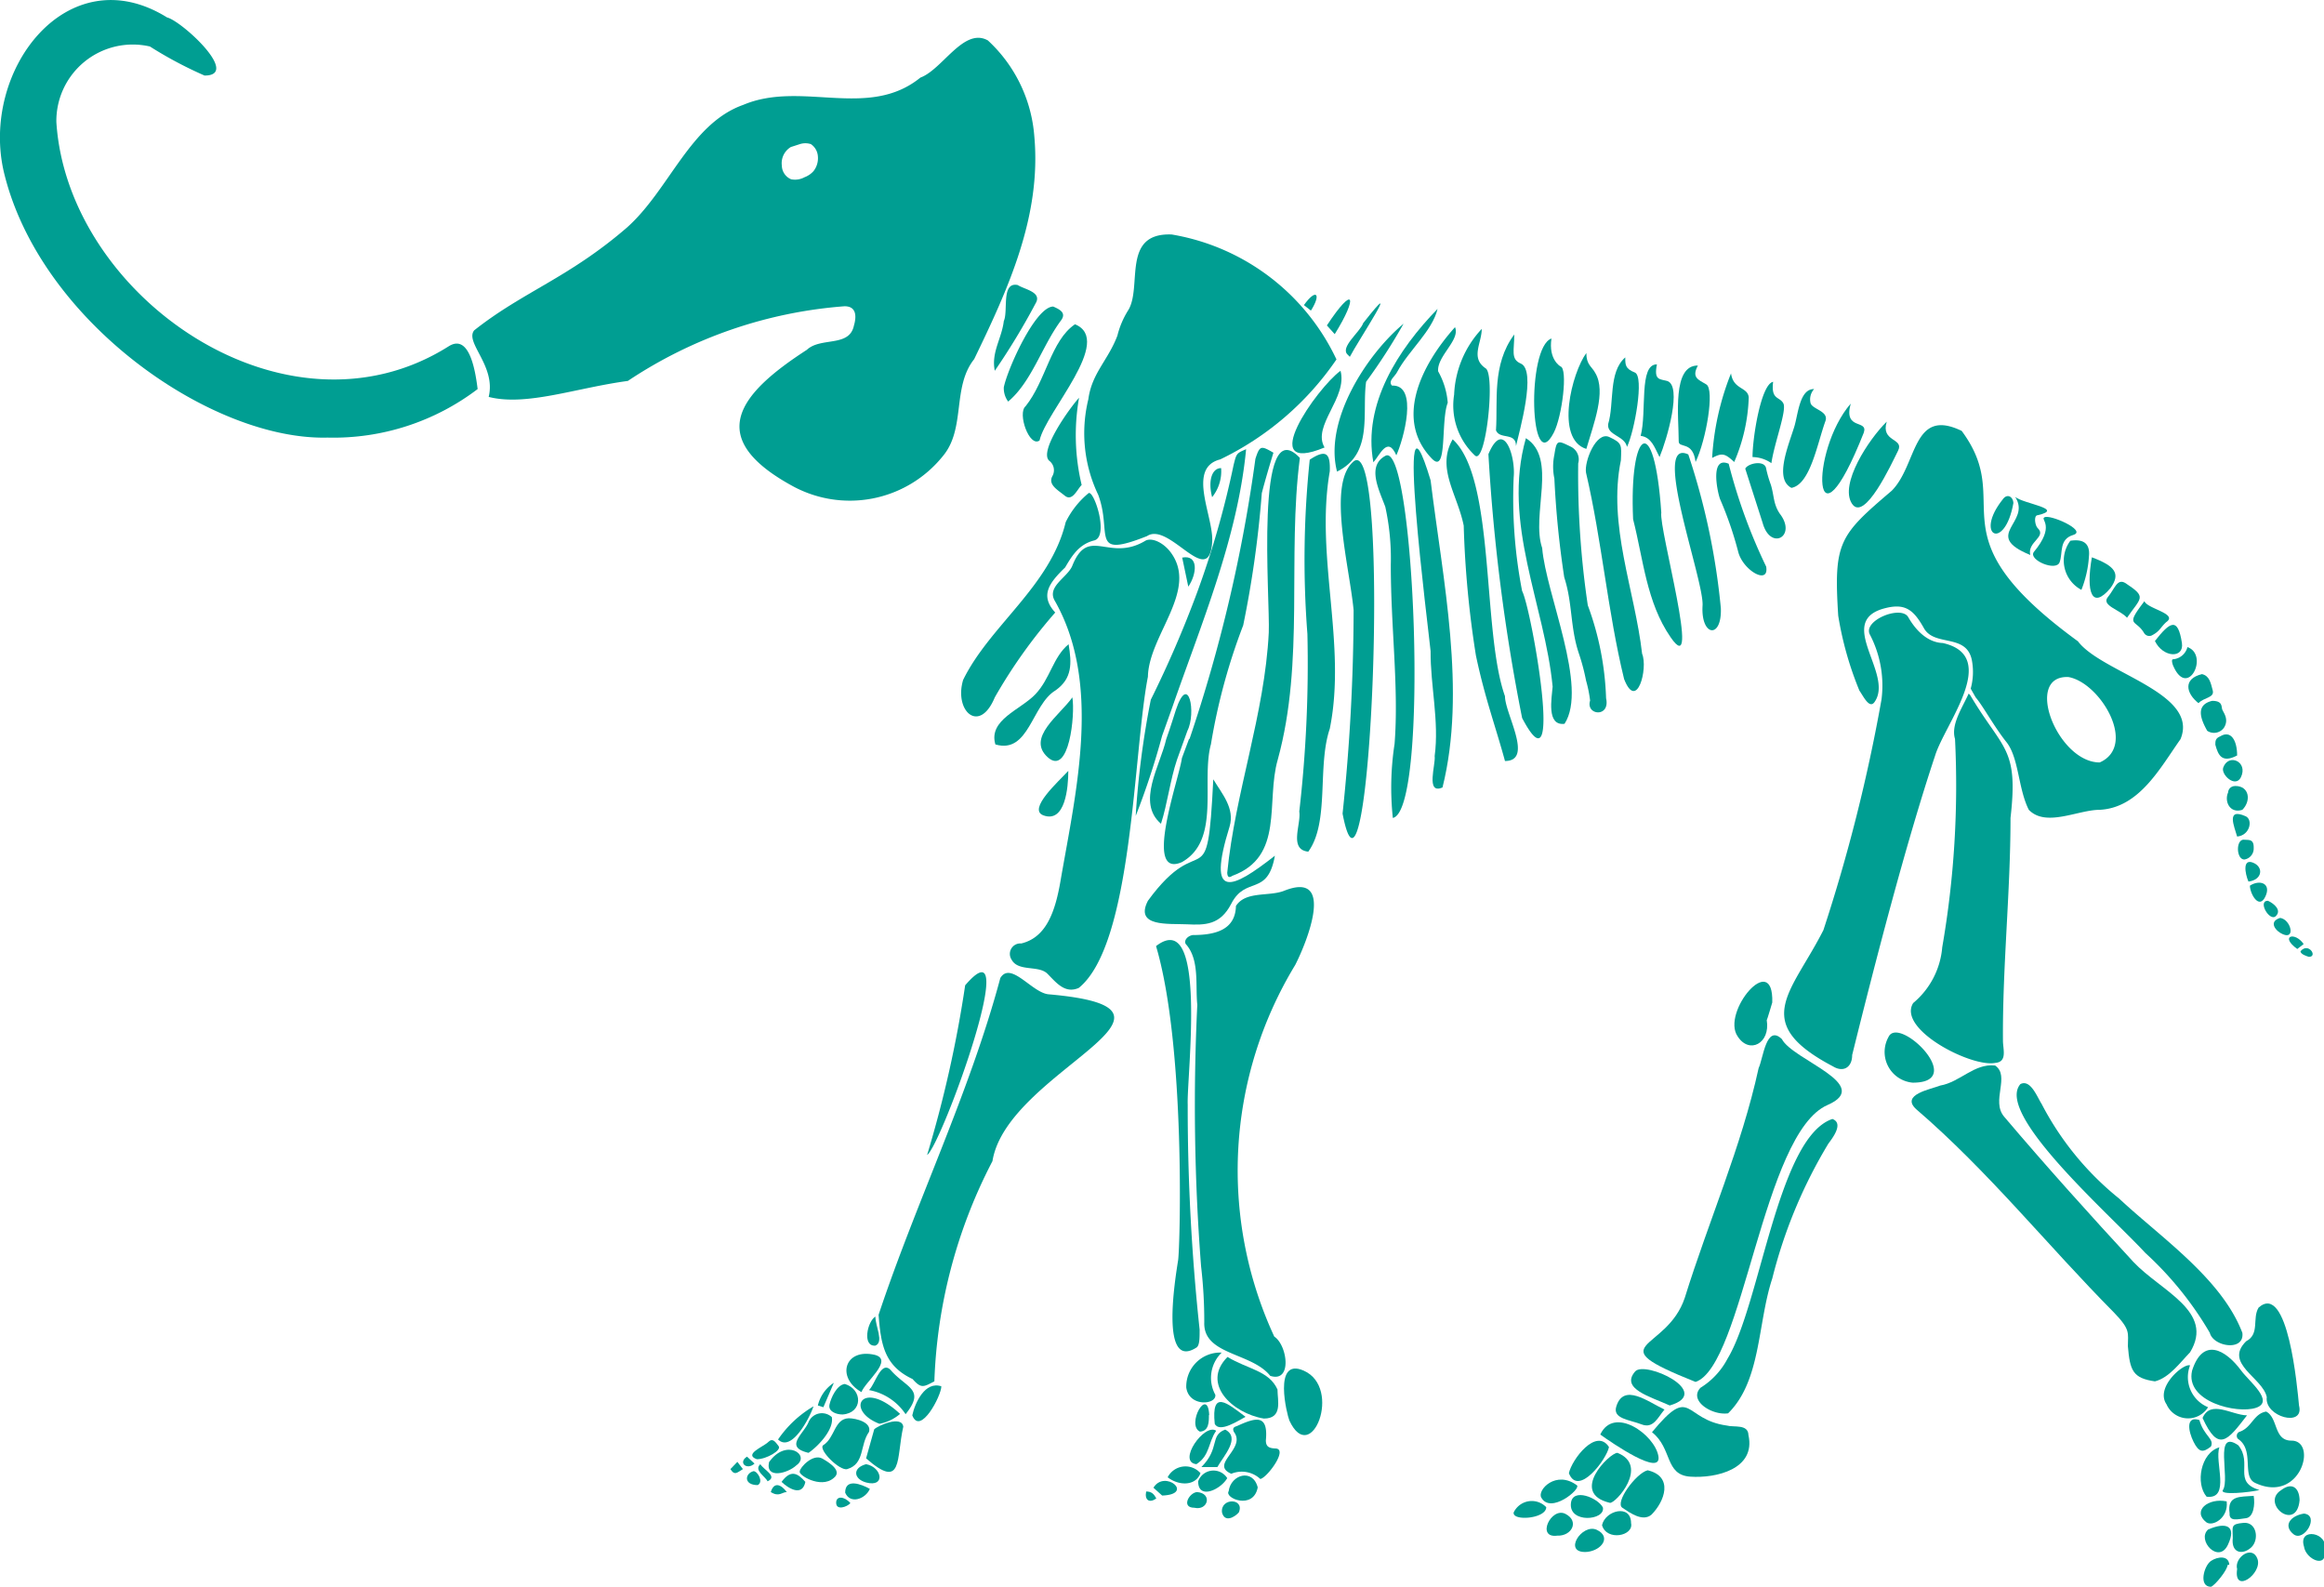 <svg xmlns="http://www.w3.org/2000/svg" viewBox="0 0 79.99 54.61"><defs><style>.cls-1{fill:#009e92;}</style></defs><g id="Layer_2" data-name="Layer 2"><g id="Layer_1-2" data-name="Layer 1"><path class="cls-1" d="M67.81,23.92c1.13,1.91,1.67,1.79,1.39,4.23,0,2.56-.28,5.13-.26,7.67,0,.29.16.73-.27.76-.82.16-3.38-1.16-2.82-2.06a2.8,2.8,0,0,0,1-1.92,32.54,32.54,0,0,0,.44-7.17c-.15-.49.25-1.07.47-1.56"/><path class="cls-1" d="M11.27,15.06c-4,.1-9.89-4-11.13-9.11C-.7,2.44,2.32-1.53,5.75.6c.5.12,2.55,2,1.29,2a13.86,13.86,0,0,1-1.88-1A2.63,2.63,0,0,0,1.94,4.2c.38,6,7.9,11.25,13.5,7.72.74-.47.93.93,1,1.47A8.2,8.2,0,0,1,11.27,15.06Z"/><path class="cls-1" d="M40.33,8.07A7.68,7.68,0,0,1,46,12.37a10.21,10.21,0,0,1-4,3.44c-1.18.3-.2,2-.28,2.87-.12,1.6-1.48-.74-2.24-.23-2,.79-1.18-.08-1.68-1.42a4.91,4.91,0,0,1-.34-3.29c.12-.9.68-1.34,1-2.19a3,3,0,0,1,.37-.87C39.33,9.88,38.58,8,40.33,8.07Z"/><path class="cls-1" d="M39.44,18.6c.23-.1.6.08.84.39,1,1.31-.74,2.86-.77,4.3C39,25.9,39,32.49,37.13,34c-.48.21-.78-.19-1.08-.49s-1-.06-1.23-.48a.36.36,0,0,1,.33-.56c.88-.21,1.18-1.13,1.36-2.2.53-3.06,1.42-6.77-.22-9.62-.24-.47.43-.77.61-1.16C37.46,18.06,38.16,19.38,39.44,18.6Z"/><path class="cls-1" d="M41.45,45.51a16.22,16.22,0,0,0-.11-1.93,71.91,71.91,0,0,1-.13-9c-.07-.66.08-1.52-.37-2.06-.12-.11,0-.3.21-.34.75,0,1.47-.16,1.49-1,.33-.52,1.13-.32,1.65-.52,1.79-.72.8,1.75.39,2.55A13.61,13.61,0,0,0,43.86,46c.45.29.63,1.6-.14,1.35C43.08,46.54,41.41,46.64,41.45,45.51Z"/><path class="cls-1" d="M64.35,21.82c-.21-.48,1.09-1,1.33-.58s.64.87,1.19.89c2,.45.06,2.79-.27,3.89-1,3-2.08,7.18-2.85,10.29,0,.42-.3.61-.66.39-2.87-1.51-1.43-2.52-.33-4.69a57.89,57.89,0,0,0,2-7.94A3.79,3.79,0,0,0,64.35,21.82Z"/><path class="cls-1" d="M30.24,45.25c1.28-3.85,3.13-7.63,4.19-11.59.36-.6,1.1.52,1.67.56,5.82.51-1.44,2.62-1.94,5.74a17.69,17.69,0,0,0-2,7.58c-.37.19-.45.26-.75-.08C30.43,47,30.32,46.26,30.24,45.25Z"/><path class="cls-1" d="M73.24,46.33c0-.46.1-.56-.48-1.16-2.29-2.31-4.31-4.85-6.81-7-.54-.5.5-.68.83-.81.69-.12,1.17-.77,1.89-.69.53.36-.15,1.22.31,1.76,1.44,1.7,3,3.43,4.45,5,.94,1,2.81,1.7,1.95,3.11-.34.35-.72.88-1.21,1C73.41,47.43,73.31,47.17,73.24,46.33Z"/><path class="cls-1" d="M58.36,47.56c-3.43-1.37-1-1-.37-2.9.82-2.64,1.95-5.19,2.54-7.9.16-.34.26-1.52.8-1,.37.72,3.18,1.57,1.57,2.27C60.67,39,60,47,58.36,47.56Z"/><path class="cls-1" d="M44.74,15.76c-.44,3.41.17,7-.76,10.38-.42,1.45.24,3.34-1.56,4-.12.08-.17.05-.18-.1.27-2.76,1.29-5.46,1.43-8.27C43.72,20.63,43.17,14.08,44.74,15.76Z"/><path class="cls-1" d="M40.94,25.44a51.89,51.89,0,0,0,2.27-9.65c.15-.46.19-.46.62-.21-.14.46-.28.93-.4,1.39a36.36,36.36,0,0,1-.64,4.55,20.8,20.8,0,0,0-1.11,4.09c-.35,1.27.35,3.3-1,4.06-1.35.59-.09-2.88,0-3.58h0l.25-.67Z"/><path class="cls-1" d="M46.21,28a67.21,67.21,0,0,0,.38-7c-.14-1.5-.92-4.35,0-5.12C47.91,14.83,47.15,32.89,46.21,28Z"/><path class="cls-1" d="M45.77,16.22c-.51,2.93.59,5.94,0,8.86-.44,1.3,0,3.21-.74,4.23-.68-.07-.24-.94-.31-1.38A44.57,44.57,0,0,0,45,21.82a33.09,33.09,0,0,1,.08-6C45.67,15.43,45.79,15.63,45.77,16.22Z"/><path class="cls-1" d="M41.76,26.82c.3.5.75,1,.56,1.63-.8,2.57.08,2.16,1.56,1-.25,1.42-1,.68-1.5,1.65-.38.74-.9.74-1.53.71s-1.81.1-1.34-.81C41.4,28.41,41.55,31.07,41.76,26.82Z"/><path class="cls-1" d="M77.18,45.87c.08.65-1,.48-1.12,0a11.71,11.71,0,0,0-2.22-2.75c-1.27-1.37-5.18-4.79-4.3-5.81.35-.18.58.45.73.68a10.22,10.22,0,0,0,2.67,3.26C74.36,42.58,76.47,44,77.18,45.87Z"/><path class="cls-1" d="M36.32,21.08A17.83,17.83,0,0,0,34.24,24c-.53,1.28-1.41.47-1.09-.6.92-1.88,3-3.22,3.53-5.43a3,3,0,0,1,.79-1c.19-.09.71,1.5.19,1.63s-.76.52-1,.93C36.1,20.07,35.79,20.5,36.32,21.08Z"/><path class="cls-1" d="M49.24,22.41c-.06-.65-1.28-10.14,0-5.88.42,3.42,1.24,7.25.41,10.57-.59.26-.23-.79-.27-1.08C49.54,24.82,49.23,23.59,49.24,22.41Z"/><path class="cls-1" d="M52.39,20.34c.32.6,1.48,7.19,0,4.37a65.72,65.72,0,0,1-1.16-9.08c.52-1.24.94.08.87.79A16.6,16.6,0,0,0,52.39,20.34Z"/><path class="cls-1" d="M55.79,15.84c-.46,2.23.48,4.47.73,6.66.21.5-.18,2-.62.87-.57-2.34-.76-4.74-1.31-7.1-.07-.38.35-1.44.8-1.23S55.81,15.31,55.79,15.84Z"/><path class="cls-1" d="M50,15.12c1.48,1.34,1,6.6,1.8,8.84,0,.61,1,2.23,0,2.23-.33-1.21-.69-2.16-1-3.63a34.37,34.37,0,0,1-.42-4.47C50.16,17,49.43,16.11,50,15.12Z"/><path class="cls-1" d="M59.48,48.64c-.56.08-1.37-.44-.95-.88a2.59,2.59,0,0,0,.93-1c1.13-1.86,1.73-7.62,3.61-8.25.4.15,0,.66-.14.85A16.9,16.9,0,0,0,61,44C60.49,45.54,60.62,47.52,59.48,48.64Z"/><path class="cls-1" d="M47.94,28.15A9.9,9.9,0,0,1,48,25.6c.15-1.92-.13-4-.13-6.16a8.28,8.28,0,0,0-.19-2c-.22-.59-.64-1.4,0-1.75C48.68,15.09,49.21,27.89,47.94,28.15Z"/><path class="cls-1" d="M39.79,32.56c1.79-1.38,1.05,4.51,1.09,5.46a71.5,71.5,0,0,0,.41,7.74c0,.29,0,.53-.1.61-1.27.83-.74-2.36-.64-3C40.62,42.89,40.81,36,39.79,32.56Z"/><path class="cls-1" d="M40,25.32a26.21,26.21,0,0,1-.91,2.76,29.76,29.76,0,0,1,.52-4A37.83,37.83,0,0,0,41.2,20.4,31.24,31.24,0,0,0,42.46,16c.1-.4.1-.4.43-.54-.29,3.05-1.54,6-2.54,8.88Z"/><path class="cls-1" d="M52.52,15.08c1.1.69.17,2.64.56,3.78.13,1.59,1.59,4.79.77,6.05-.63.08-.44-.88-.41-1.28C53.17,20.82,51.69,18,52.52,15.08Z"/><path class="cls-1" d="M54.73,24.11a4.41,4.41,0,0,0-.14-.69,7.1,7.1,0,0,0-.25-.94c-.3-.9-.21-1.72-.5-2.61a32.89,32.89,0,0,1-.34-3.4,2,2,0,0,1,0-.82c.08-.52.11-.5.56-.28a.49.49,0,0,1,.26.58,30.71,30.71,0,0,0,.33,4.88,10.11,10.11,0,0,1,.63,3.2C55.43,24.71,54.57,24.62,54.73,24.11Z"/><path class="cls-1" d="M57.18,17.64c-.09.54,1.41,5.88.32,4.29-.83-1.2-.94-2.69-1.29-4.06C56.07,14.8,56.94,14.09,57.18,17.64Z"/><path class="cls-1" d="M56.86,49.29c1.38-1.67,1.06-.44,2.57-.23.25.07.74-.06.75.33.26,1.17-1.11,1.49-2,1.43S57.57,49.85,56.86,49.29Z"/><path class="cls-1" d="M79.13,48.37c.2.77-1.2.39-1.11-.29-.14-.67-1.49-1.15-.71-1.92.48-.25.2-.79.43-1.16C78.75,44.11,79.07,47.75,79.13,48.37Z"/><path class="cls-1" d="M78,48.58c.42.22.25,1,.87,1,.92,0,.31,2.2-1.26,1.45-.46-.23,0-1.12-.58-1.51a.15.15,0,0,1,.07-.25C77.51,49.12,77.57,48.65,78,48.58Z"/><path class="cls-1" d="M37,11.16c1.35.55-1,3-1.22,4-.35.25-.77-.94-.48-1.18C36,13.11,36.17,11.72,37,11.16Z"/><path class="cls-1" d="M75.45,47.17c.37-1.16,1.15-.73,1.69,0,.28.38,1.16,1.06.51,1.28S75.2,48.24,75.45,47.17Z"/><path class="cls-1" d="M58.6,20.85c.07-.85-1.79-5.82-.49-5.21a23.79,23.79,0,0,1,1.12,5.29C59.27,22,58.54,21.91,58.6,20.85Z"/><path class="cls-1" d="M42.25,46.7c.69.42,1.43.47,1.72,1.12,0,.38.19,1-.47,1C42.42,48.64,41.33,47.62,42.25,46.7Z"/><path class="cls-1" d="M40.14,25.44c.12-.33.33-1,.33-1,.44-1.33.71.1.4.71,0,0-.23.64-.36,1-.23.68-.33,1.52-.55,2.2C39.11,27.62,39.93,26.36,40.14,25.44Z"/><path class="cls-1" d="M31.91,39.75a41,41,0,0,0,1.31-5.84C35.27,31.52,32.4,39.42,31.91,39.75Z"/><path class="cls-1" d="M48.06,15.67c-.3-.69-.57,0-.79.24-.37-2,.86-3.89,2.21-5.28-.18.76-1,1.44-1.39,2.17-.07.15-.33.31-.18.47C48.84,13.23,48.3,15.15,48.06,15.67Z"/><path class="cls-1" d="M50.08,11.26c.19.44-.63,1-.58,1.52a2.62,2.62,0,0,1,.33,1.08c-.25.64,0,2.5-.55,1.92C48,14.45,48.89,12.59,50.08,11.26Z"/><path class="cls-1" d="M64.15,14.89c-1.76,4.45-1.88.66-.45-1C63.44,14.83,64.31,14.42,64.15,14.89Z"/><path class="cls-1" d="M61.66,16.79c-.59-.3-.12-1.41.09-2.08.14-.43.18-1.33.69-1.32a.53.53,0,0,0-.12.49c.07.21.63.27.51.61C62.55,15.26,62.31,16.67,61.66,16.79Z"/><path class="cls-1" d="M48.31,11.14a19.75,19.75,0,0,1-1.29,2c-.15,1.07.26,2.47-1,3.09C45.56,14.47,47.05,12.19,48.31,11.14Z"/><path class="cls-1" d="M51,11.32c0,.49-.4,1,.14,1.36.33.24,0,3.31-.37,3a2.36,2.36,0,0,1-.72-2.1A3.51,3.51,0,0,1,51,11.32Z"/><path class="cls-1" d="M37.14,13.69a7.38,7.38,0,0,0,.09,3c-.16.16-.32.58-.58.37s-.58-.38-.43-.67a.41.41,0,0,0-.09-.52C35.71,15.57,36.85,14,37.14,13.69Z"/><path class="cls-1" d="M43.38,50.9a.94.94,0,0,0-1-.18c-.76-.33.53-.86.09-1.44-.06-.13,0-.17.1-.2.62-.28,1.09-.45,1,.49,0,.22.11.27.33.28C44.35,49.86,43.62,50.85,43.38,50.9Z"/><path class="cls-1" d="M34.55,13.33c.12-.61,1.08-2.77,1.7-2.78.23.1.47.22.26.49-.65.88-1,2.1-1.81,2.78A.77.77,0,0,1,34.55,13.33Z"/><path class="cls-1" d="M54.6,15.45c-1.09-.34-.49-2.64,0-3.3,0,.41.19.46.31.69C55.29,13.48,54.85,14.59,54.6,15.45Z"/><path class="cls-1" d="M64.94,14.51c-.22.71.61.56.39,1S64.17,18,63.74,17.33,64.31,15.13,64.94,14.51Z"/><path class="cls-1" d="M53.71,12.61c.26.07.06,1.72-.23,2.28-.82,1.6-.95-2.94-.08-3.24C53.29,12.38,53.71,12.61,53.71,12.61Z"/><path class="cls-1" d="M36.78,22.17c.11.66.13,1.18-.45,1.59-.82.49-.91,2.2-2.07,1.86-.25-.85.87-1.19,1.38-1.73S36.24,22.62,36.78,22.17Z"/><path class="cls-1" d="M44.38,48.89c-.08-.19-.58-2.19.49-1.72C46.22,47.76,45.13,50.5,44.38,48.89Z"/><path class="cls-1" d="M52.18,15.35c0-.49-.56-.21-.69-.54.07-1-.15-2.25.63-3.3,0,.55-.13.85.22,1C52.9,12.74,52.29,14.86,52.18,15.35Z"/><path class="cls-1" d="M59.69,15.9c-.32-.3-.42-.32-.76-.14a9.25,9.25,0,0,1,.65-2.91c.08.57.58.46.61.83A6.06,6.06,0,0,1,59.69,15.9Z"/><path class="cls-1" d="M58.36,15.9c-.09-.74-.58-.46-.58-.71,0-.87-.23-2.62.66-2.61-.22.41,0,.48.29.65S58.73,15.13,58.36,15.9Z"/><path class="cls-1" d="M45.59,15.4c-2.41,1-.26-2.05.55-2.64C46.39,13.69,45.15,14.65,45.59,15.4Z"/><path class="cls-1" d="M56,15.38c-.08-.39-.69-.39-.65-.78.22-.72,0-1.79.59-2.3,0,.26,0,.39.33.52S56.26,14.84,56,15.38Z"/><path class="cls-1" d="M65.83,37.26A1.06,1.06,0,0,1,65,35.69C65.35,34.92,67.75,37.27,65.83,37.26Z"/><path class="cls-1" d="M59.83,19a12.34,12.34,0,0,0-.63-1.83c-.11-.32-.33-1.48.3-1.21a18.82,18.82,0,0,0,1.29,3.54C60.9,20.15,60,19.64,59.83,19Z"/><path class="cls-1" d="M56.47,15c.22-.82-.07-2.47.56-2.46-.11.55.09.5.35.57.53.16,0,2-.26,2.62C56.94,15.38,56.84,15.05,56.47,15Z"/><path class="cls-1" d="M60.32,15.73c0-.66.29-2.51.71-2.59-.08.63.22.5.35.74s-.31,1.36-.41,2.06A1.17,1.17,0,0,0,60.32,15.73Z"/><path class="cls-1" d="M29.21,48.81c.26,0,.8.14.7.47-.32.45-.14,1.1-.75,1.28-.26.07-1-.67-.83-.82C28.74,49.49,28.71,48.83,29.21,48.81Z"/><path class="cls-1" d="M34.24,12.76c-.13-.63.24-1.11.31-1.71.16-.35-.1-1.36.48-1.24.23.15.84.24.62.62A23.64,23.64,0,0,1,34.24,12.76Z"/><path class="cls-1" d="M55.08,49.37c.47-1,1.87,0,2,.74S55.47,49.65,55.08,49.37Z"/><path class="cls-1" d="M56.71,50.6c.9.21.59,1.07.13,1.53-.3.25-.73-.06-1-.24S56.31,50.7,56.71,50.6Z"/><path class="cls-1" d="M55.67,50c1.11.44-.07,1.76-.26,1.72C54,51.39,55.4,50,55.67,50Z"/><path class="cls-1" d="M57.47,48.37c-.65-.3-1.71-.57-1.19-1.17C56.61,46.81,59,47.92,57.47,48.37Z"/><path class="cls-1" d="M60.81,35.11c.13.8-.6,1.18-1,.56-.58-.83,1.24-3,1.19-1.17C61,34.5,60.82,35.11,60.81,35.11Z"/><path class="cls-1" d="M29.81,50.19l.28-1c.13-.13.95-.49,1-.09C30.84,50.19,31.09,51.31,29.81,50.19Z"/><path class="cls-1" d="M76,48.43a.81.81,0,0,1-1.43-.1c-.4-.58.58-1.42.81-1.34A1.12,1.12,0,0,0,76,48.43Z"/><path class="cls-1" d="M60.07,16.13c.09-.19.68-.31.72,0a4,4,0,0,0,.16.55c.12.39.08.66.31,1,.6.78-.32,1.29-.59.32"/><path class="cls-1" d="M69.88,19.1c-1.69-.69.06-1.11-.52-2,.28.24,1.73.41.78.63-.16,0-.09.38,0,.45C70.45,18.48,69.77,18.65,69.88,19.1Z"/><path class="cls-1" d="M77.77,51.28c-.33.08-1.39.19-1.26,0,.26-.39-.33-2.13.53-1.54C77.55,50.37,76.83,51,77.77,51.28Z"/><path class="cls-1" d="M36.91,24c.1.59-.11,2.73-.85,2.06S36.48,24.61,36.91,24Z"/><path class="cls-1" d="M57.29,48.51c-.23.27-.38.67-.79.51s-1-.19-.87-.61C55.88,47.58,56.72,48.24,57.29,48.51Z"/><path class="cls-1" d="M42.05,46.55A1.21,1.21,0,0,0,41.83,48c.05.35-.91.43-1-.25A1.17,1.17,0,0,1,42.05,46.55Z"/><path class="cls-1" d="M29.91,47.84c.22-.21.43-1.09.78-.65.54.59,1.16.63.48,1.48A1.93,1.93,0,0,0,29.91,47.84Z"/><path class="cls-1" d="M70.36,17.81c.15-.14,1.5.45,1,.6s-.35.61-.47.94S69.81,19.27,70,19C70.75,18.1,70.23,17.88,70.36,17.81Z"/><path class="cls-1" d="M75.81,48.8c.28-.64,1-.1,1.53-.09C76.67,49.58,76.36,50,75.81,48.8Z"/><path class="cls-1" d="M71.26,18.61c.33-.05.69,0,.64.53a3.74,3.74,0,0,1-.26,1.16A1.14,1.14,0,0,1,71.26,18.61Z"/><path class="cls-1" d="M54,50.7c.1-.47.94-1.58,1.38-.9C55.3,50.22,54.32,51.53,54,50.7Z"/><path class="cls-1" d="M29.65,47.91c-.88-.5-.58-1.53.47-1.28C30.76,46.81,29.78,47.55,29.65,47.91Z"/><path class="cls-1" d="M27.83,50c-.86-.2-.17-.64,0-1.06a.5.5,0,0,1,.8-.17C28.71,49.18,28.19,49.75,27.83,50Z"/><path class="cls-1" d="M76.39,49.81c-.18.49.4,1.8-.44,1.7C75.56,51.06,75.74,50,76.39,49.81Z"/><path class="cls-1" d="M73.21,21.26c-.23-.27-.9-.42-.66-.71s.32-.66.61-.48C73.9,20.56,73.7,20.55,73.21,21.26Z"/><path class="cls-1" d="M73.81,20.69c.09.26,1.17.43.75.72-.21.19-.21.31-.5.46a.21.21,0,0,1-.26-.08C73.51,21.29,73.12,21.59,73.81,20.69Z"/><path class="cls-1" d="M72,19.18c.8.3,1,.56.64,1.06C72,21,71.79,20.38,72,19.18Z"/><path class="cls-1" d="M36.77,26.53c0,.56-.1,1.81-.86,1.53C35.36,27.85,36.44,26.89,36.77,26.53Z"/><path class="cls-1" d="M27.53,50.63c0-.12.45-.62.78-.43s.67.45.38.67C28.25,51.25,27.44,50.75,27.53,50.63Z"/><path class="cls-1" d="M30.27,49c-1.2-.46-.61-1.57.71-.34A1.52,1.52,0,0,1,30.27,49Z"/><path class="cls-1" d="M29,48.68c-.23,0-.5-.11-.45-.34s.25-.68.53-.71C29.7,47.82,29.7,48.63,29,48.68Z"/><path class="cls-1" d="M76,52.64c.61-.27,1-.14.68.53S75.6,53,76,52.64Z"/><path class="cls-1" d="M26.47,50.32c.59-.84,1.44-.24.94.11C27.11,50.71,26.34,50.91,26.47,50.32Z"/><path class="cls-1" d="M74.17,22.06c.52-.66.79-.84.93.07C75.18,22.67,74.45,22.64,74.17,22.06Z"/><path class="cls-1" d="M55.14,52.49c.11-.51,1-.74,1-.07C56.24,52.86,55.3,53.05,55.14,52.49Z"/><path class="cls-1" d="M54.28,51.12c.13.13-.91,1-1.23.42C52.9,51.28,53.56,50.58,54.28,51.12Z"/><path class="cls-1" d="M76.85,52.93c0-.39-.09-.48.37-.52s.55.59.26.85S76.79,53.46,76.85,52.93Z"/><path class="cls-1" d="M43.29,51.19c-.15.79-1.16.37-1,.13C42.36,50.75,43.12,50.52,43.29,51.19Z"/><path class="cls-1" d="M32.4,47.71c0,.33-.73,1.71-1,1C31.49,48.28,31.84,47.52,32.4,47.71Z"/><path class="cls-1" d="M55.17,51.88c.09.45-1.18.56-1.1-.15C54.13,51.19,55,51.55,55.17,51.88Z"/><path class="cls-1" d="M76.14,24.12c.33,0,.32.16.34.27s.26.34.07.65a.42.42,0,0,1-.58.11C75.74,24.74,75.56,24.26,76.14,24.12Z"/><path class="cls-1" d="M76.64,51.67c.07.57-.48.88-.7.72C75.44,52,76,51.54,76.64,51.67Z"/><path class="cls-1" d="M79.15,51.63c-.1,1.12-1.36.11-.63-.35C78.89,51,79.14,51.2,79.15,51.63Z"/><path class="cls-1" d="M41.9,50.49h-.55c.65-.65.28-1.09.82-1.29C42.71,49.48,42.12,50.1,41.9,50.49Z"/><path class="cls-1" d="M75.67,24.2c-.43-.34-.54-.84.12-1,.26.06.3.3.37.56S75.85,24,75.67,24.2Z"/><path class="cls-1" d="M42.87,48.76c-.23.12-.9.57-1.06.24C41.69,47.81,42.23,48.28,42.87,48.76Z"/><path class="cls-1" d="M54.62,53.41c-.86.06-.17-1,.34-.76S55.13,53.36,54.62,53.41Z"/><path class="cls-1" d="M53.6,52.85c-.74.1-.21-1,.28-.75S54.1,52.87,53.6,52.85Z"/><path class="cls-1" d="M76.67,53.86c0,.17-.43.7-.57.75-.44,0-.24-.73,0-.89s.61-.19.63.13Z"/><path class="cls-1" d="M75.29,22.27c.76.27,0,1.82-.5.62,0,0-.07-.19,0-.2A.56.56,0,0,0,75.29,22.27Z"/><path class="cls-1" d="M77.57,51.48c.05.29,0,.74-.27.77s-.58.13-.56-.17C76.65,51.45,77.11,51.52,77.57,51.48Z"/><path class="cls-1" d="M68.93,17.19c.15-.22.36-.1.37.12C69,19,67.94,18.43,68.93,17.19Z"/><path class="cls-1" d="M80,53.33c.14.68-.64.35-.7-.11C79.09,52.54,80.18,52.75,80,53.33Z"/><path class="cls-1" d="M41.18,50.39c-.68-.07.28-1.43.68-1.15C41.58,49.64,41.65,50.09,41.18,50.39Z"/><path class="cls-1" d="M77,54c-.11-.39.52-.85.7-.35S76.87,54.89,77,54Z"/><path class="cls-1" d="M28,48.4c-.12.37-.75,1.6-1.22,1.14A3.82,3.82,0,0,1,28,48.4Z"/><path class="cls-1" d="M42.24,50.87c-.21.38-1,.77-1,.11A.56.56,0,0,1,42.24,50.87Z"/><path class="cls-1" d="M75.7,48.87c.16.56.52.64.4.91-.28.23-.42.2-.6-.16S75.22,48.72,75.7,48.87Z"/><path class="cls-1" d="M53.22,51.87c0,.4-1.18.49-1.12.18A.69.69,0,0,1,53.22,51.87Z"/><path class="cls-1" d="M79.3,52.09c.56.06,0,1-.36.71S78.82,52.17,79.3,52.09Z"/><path class="cls-1" d="M46.39,12.21c-.29-.25.43-.79.53-1.09,1.46-1.86-.2.65-.46,1.16Z"/><path class="cls-1" d="M40.19,50.84a.69.69,0,0,1,1.13-.14C41.14,51.17,40.54,51.12,40.19,50.84Z"/><path class="cls-1" d="M29.81,50.39c.55.1.68.81,0,.63C29.38,50.9,29.33,50.52,29.81,50.39Z"/><path class="cls-1" d="M77,26c-.52.27-.65,0-.75-.37,0-.13,0-.22.17-.29C76.78,25.12,77,25.47,77,26Z"/><path class="cls-1" d="M45.67,11.2c.94-1.43,1.08-1,.27.3Z"/><path class="cls-1" d="M77.18,27.87c-.43.14-.63-.29-.49-.6,0-.07.06-.22.25-.22C77.42,27.05,77.49,27.56,77.18,27.87Z"/><path class="cls-1" d="M41.61,48.7c0,.24,0,.55-.31.57-.48-.23.27-1.58.32-.57Z"/><path class="cls-1" d="M77,28.79c-.1-.35-.39-1,.29-.7C77.55,28.2,77.45,28.75,77,28.79Z"/><path class="cls-1" d="M26.05,50.22c-.47-.17.23-.43.39-.59s.25,0,.36.14S26.38,50.22,26.05,50.22Z"/><path class="cls-1" d="M29.94,51.24c-.15.35-.68.54-.85.13C29.09,50.86,29.65,51.08,29.94,51.24Z"/><path class="cls-1" d="M77.13,26.75c-.19.38-.69-.09-.61-.33C76.7,25.91,77.39,26.21,77.13,26.75Z"/><path class="cls-1" d="M26.9,51c.31-.42.54-.32.82,0C27.61,51.53,27.12,51.21,26.9,51Z"/><path class="cls-1" d="M40,51.47l-.3-.27C40.09,50.56,41.13,51.43,40,51.47Z"/><path class="cls-1" d="M41.11,51.89c-.47,0-.18-.52.09-.54C41.74,51.39,41.58,52,41.11,51.89Z"/><path class="cls-1" d="M30.13,45.31c0,.34.3.88,0,1C29.67,46.35,29.85,45.48,30.13,45.31Z"/><path class="cls-1" d="M42.06,52.05c-.06-.51.79-.5.58,0C42.49,52.22,42.15,52.41,42.06,52.05Z"/><path class="cls-1" d="M40.9,20.19l-.21-1C41.26,19.08,41.2,19.75,40.9,20.19Z"/><path class="cls-1" d="M41.72,17.11c-.15-.58,0-1,.31-1A1.42,1.42,0,0,1,41.72,17.11Z"/><path class="cls-1" d="M77.57,29.19a.38.38,0,0,1-.32.39c-.29,0-.3-.72,0-.68C77.42,28.91,77.58,28.88,77.57,29.19Z"/><path class="cls-1" d="M77.39,30.34c-.12-.28-.21-.8.16-.65S77.87,30.28,77.39,30.34Z"/><path class="cls-1" d="M77.44,30.48c.34-.22.75-.08.53.38S77.44,30.75,77.44,30.48Z"/><path class="cls-1" d="M78.48,31.59c.37.05.54.76.09.56C78.33,32.05,78.06,31.72,78.48,31.59Z"/><path class="cls-1" d="M78.06,31c.22.1.48.33.27.53S77.69,31,78.06,31Z"/><path class="cls-1" d="M26.08,51.11c-.5,0-.44-.41-.14-.48C26.08,50.64,26.29,51,26.08,51.11Z"/><path class="cls-1" d="M28.34,48.43l-.19-.06a1.29,1.29,0,0,1,.55-.78Z"/><path class="cls-1" d="M79.07,32.66c-.62-.45-.08-.61.22-.17Z"/><path class="cls-1" d="M44.88,10.5c.42-.59.61-.39.24.19Z"/><path class="cls-1" d="M29.27,51.73c-.11.13-.48.26-.49,0S29.06,51.49,29.27,51.73Z"/><path class="cls-1" d="M26.17,50.39c.12.2.61.42.25.59C26.33,50.8,25.94,50.6,26.17,50.39Z"/><path class="cls-1" d="M26.53,51.35c.11-.37.36-.26.55,0C26.91,51.35,26.82,51.53,26.53,51.35Z"/><path class="cls-1" d="M25.57,50.56c-.19.11-.28.24-.43,0l.24-.25Z"/><path class="cls-1" d="M39.45,51.33c.19,0,.27.09.35.24C39.56,51.74,39.39,51.63,39.45,51.33Z"/><path class="cls-1" d="M79.18,32.74c.27-.33.61.19.29.19C79.37,32.9,79.19,32.84,79.18,32.74Z"/><path class="cls-1" d="M25.71,50.13l.26.24C25.71,50.61,25.39,50.34,25.71,50.13Z"/><path class="cls-1" d="M71.52,22.07c-5.12-3.73-2.09-4.66-4-7.24C65.81,14,66,16,65.11,16.89c-1.81,1.54-2,1.77-1.84,4.3A11.59,11.59,0,0,0,64,23.77c.12.16.34.65.52.39.67-.95-1.3-2.71.26-3.2.77-.23,1.07,0,1.44.66s1.51.15,1.66,1.16a2.16,2.16,0,0,1-.05.92L68,24c.25.29.63,1,1.06,1.54s.4,1.6.77,2.33c.59.61,1.69,0,2.44,0,1.36-.07,2.08-1.44,2.78-2.43C75.72,23.84,72.34,23.16,71.52,22.07Zm.75,4.17c-1.45,0-2.63-3-1.08-2.94C72.29,23.49,73.58,25.66,72.27,26.24Z"/><path class="cls-1" d="M40.7,26.1l.25-.67Z"/><path class="cls-1" d="M40.35,24.31l-.25.76Z"/><path class="cls-1" d="M35.6,4.69h0A5,5,0,0,0,34,1.39c-.83-.46-1.56,1-2.32,1.28-1.8,1.46-4.09.09-6.1.94-1.83.65-2.54,2.92-4,4.22-2,1.73-3.58,2.21-5.26,3.54-.33.42.76,1.22.5,2.29,1.3.33,3-.31,4.79-.55a15.52,15.52,0,0,1,7.46-2.57c.44,0,.4.4.32.67-.16.75-1.14.38-1.62.83-2.32,1.5-3.54,3-.54,4.66a4.11,4.11,0,0,0,5.22-1c.8-.95.31-2.37,1.08-3.34C34.7,9.94,35.85,7.44,35.6,4.69ZM28,5.89a.78.78,0,0,1-.31.21.68.68,0,0,1-.46.07.52.52,0,0,1-.32-.47.65.65,0,0,1,.31-.64l.31-.1a.62.62,0,0,1,.38,0,.55.55,0,0,1,.24.41A.72.72,0,0,1,28,5.89Z"/></g></g></svg>